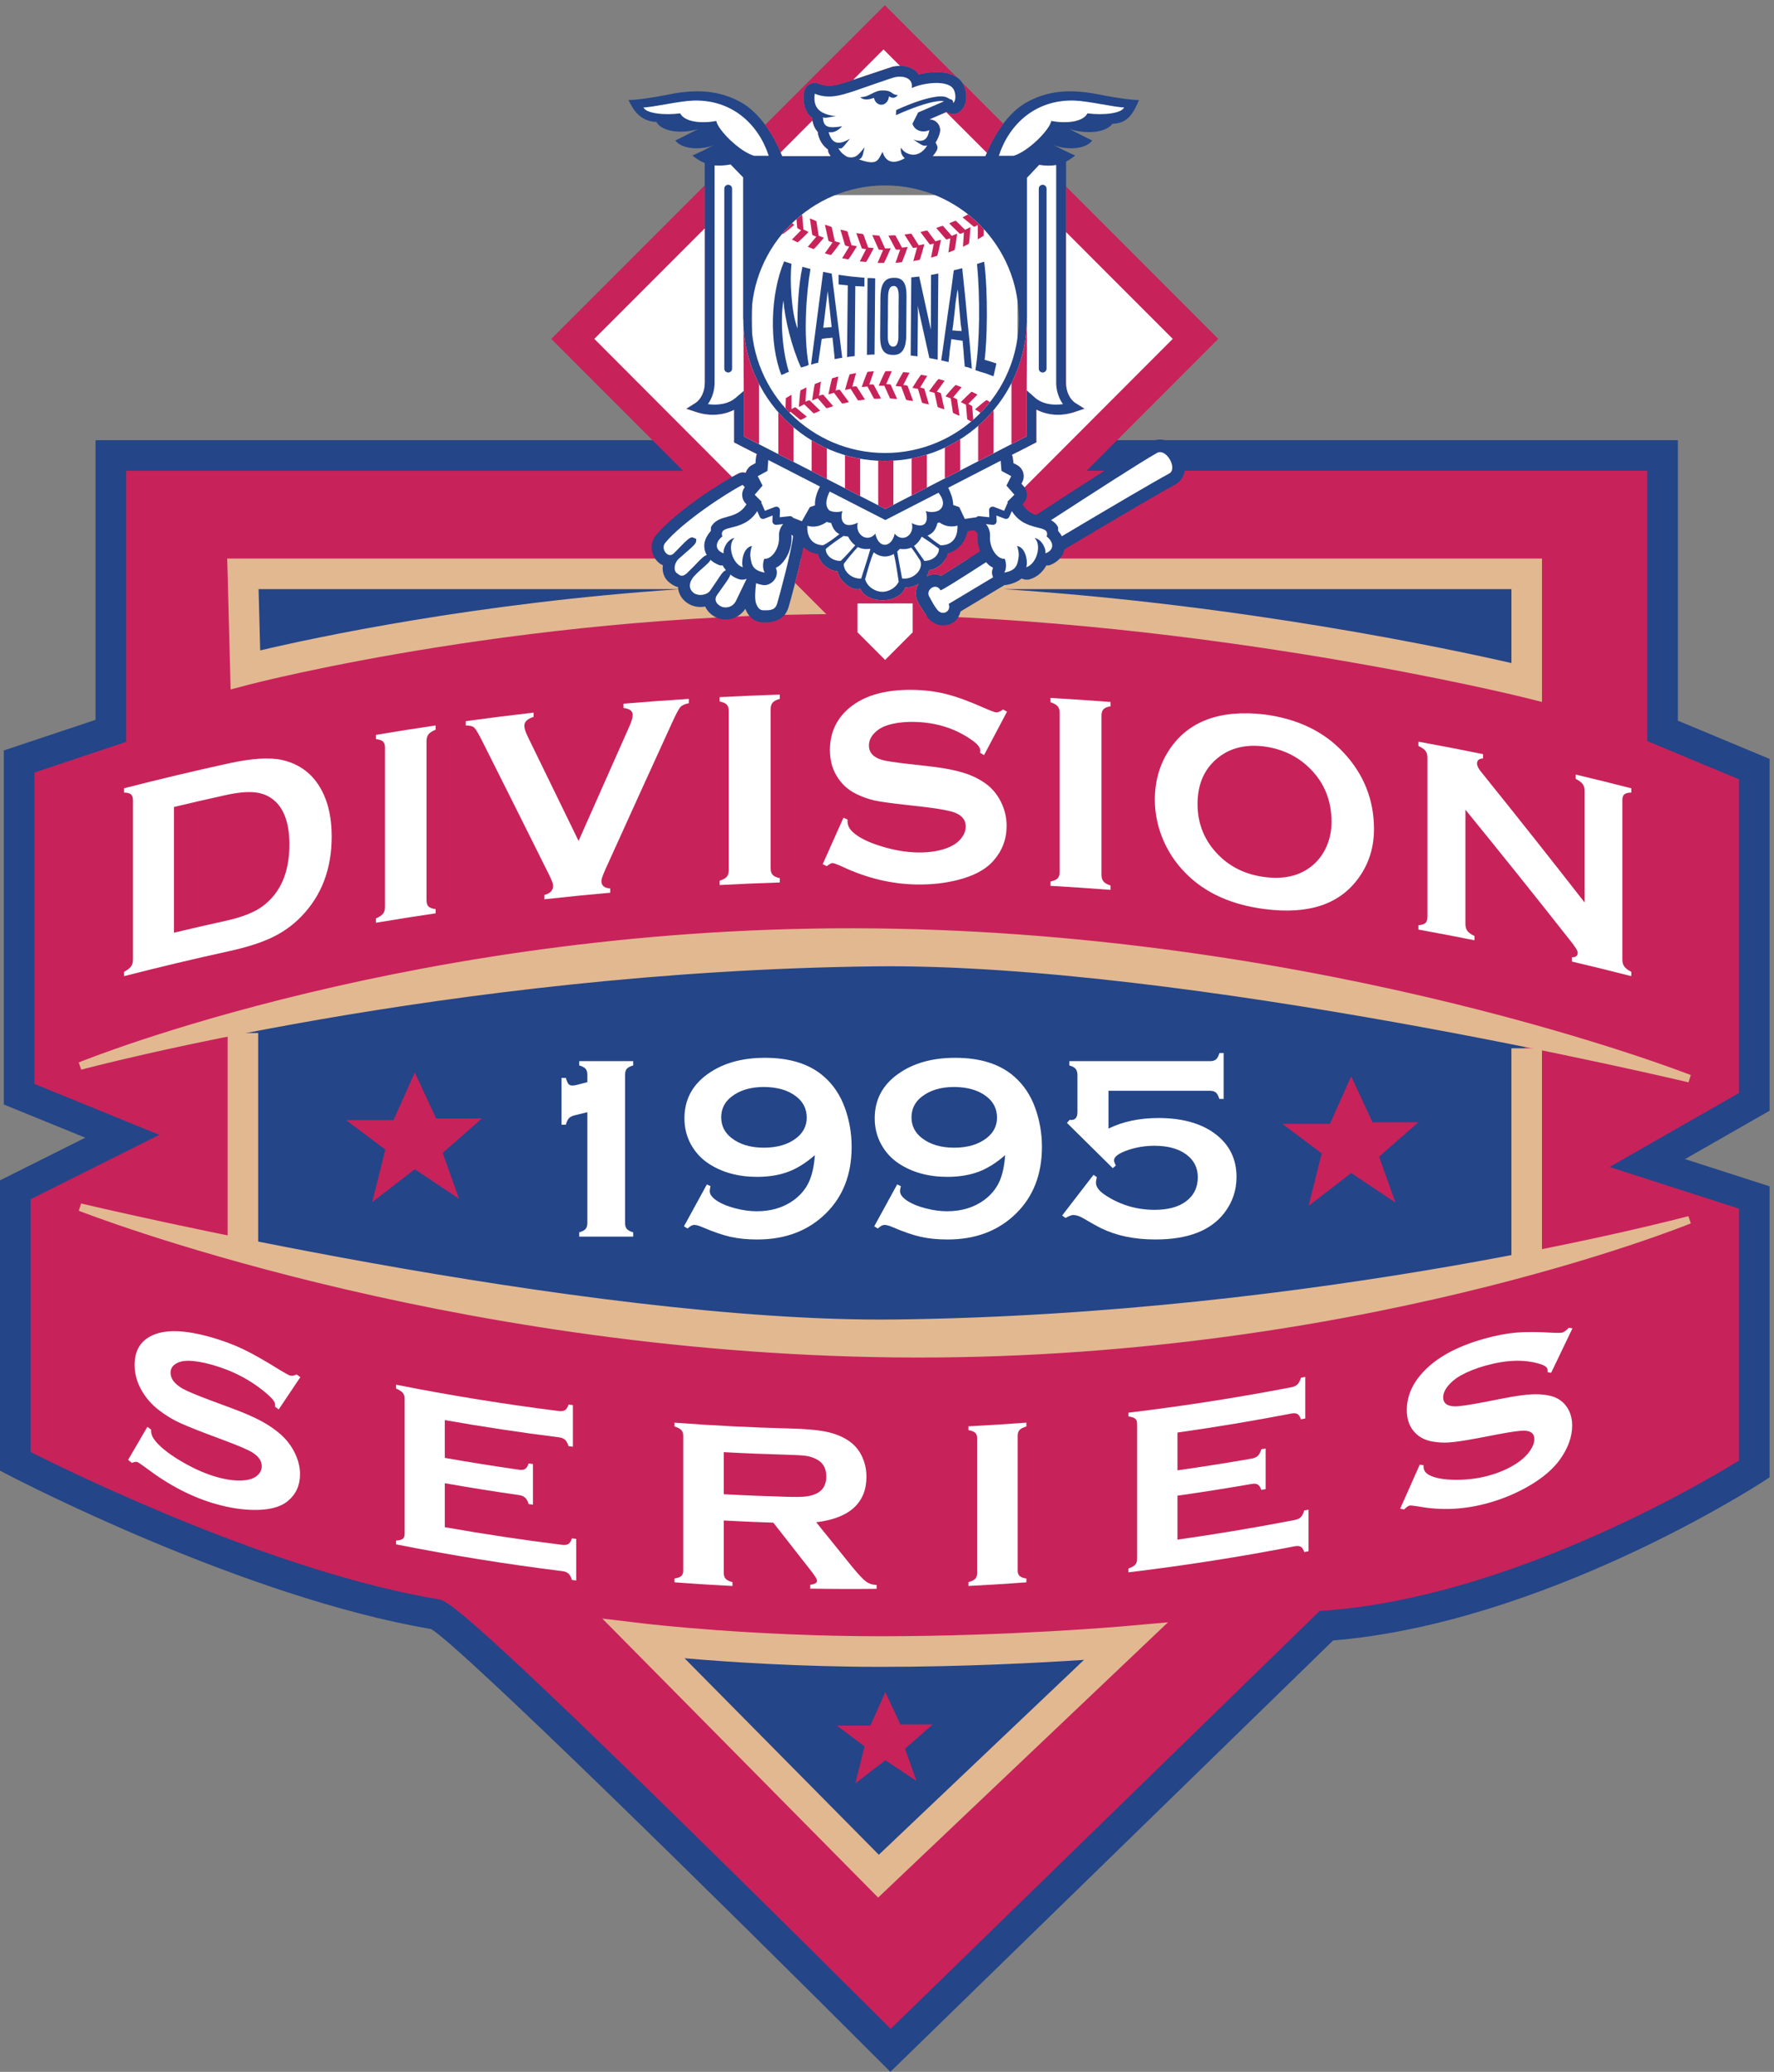 <svg height="341.608" viewBox="0 0 571.213 666.667" width="292.696" xmlns="http://www.w3.org/2000/svg"><rect x="0" y="0" width="571.213" height="666.667" fill="#808080" stroke="none"/><g transform="matrix(.133 0 0 -.133 0 666.667)"><path d="m3210.82 1069.83c508.9 37.01 1036.26 379.36 1036.26 379.36v656.96l-259.06 83.3 259.06 148.06v805.02l-222 92.49v666.22h-3756.787v-666.22l-222.051-73.99v-805.02l249.801-101.81-259.047-129.55v-656.96s564.695-294.59 1017.814-370.1c55.56-9.26 1101.13-1054.828 1101.13-1054.828z" fill="#c8225b"/><path d="m3988.02 3873.49v-653.89s185.35-77.25 222.06-92.49v-758.89c-32.11-18.32-313.32-179.06-313.32-179.06s271.67-87.32 313.32-100.76v-609.44c-90.23-55.6-556.5-330.6-1002-363l-13.43-.99s-988.68-962.611-1038.35-1011.009c-72.44 72.25-287.1 285.98-504.21 498.437-544.97 533.222-571.68 537.712-591.16 540.962-396.52 66.08-886.059 305.48-986.934 356.32v611.36c34.731 17.39 311.699 155.84 311.699 155.84s-264.461 107.8-302.445 123.28v753.41c39.73 13.27 222.109 74.06 222.109 74.06v655.86zm37.07 74.05h-3793.789v-676.57c-39.731-13.26-222.051-74.05-222.051-74.05v-856.56s123.617-50.38 197.152-80.34c-75.336-37.64-206.406-103.2-206.406-103.2v-702.35l19.898-10.35c23.156-12.04 570.985-295.99 1023.755-372.84 69.92-40.37 701.46-660.8 1086.11-1045.511l25.83-25.77s1053.95 1026.14 1071.87 1043.65c507.92 42.24 1018.16 369.7 1039.8 383.71l16.88 11v704.03s-128.39 41.24-204.78 65.85c75.28 42.99 204.78 116.99 204.78 116.99v851.21s-185.4 77.25-222.05 92.5v678.6z" fill="#244587"/><path d="m584.125 1995.13v524.32s758.765 160.39 1536.035 185.06c777.27 24.66 1517.47-185.06 1560.64-203.56 43.23-18.5 0-555.22 0-555.22s-1067.15-197.38-1622.36-172.65c-555.16 24.66-1474.315 222.05-1474.315 222.05" fill="#244587"/><path d="m1359.48 2291.39v113.32h10.42c2.27-7.74 4.48-12.75 6.57-15.01 2.09-2.33 5.35-3.49 9.71-3.49 2.1 0 5.07.4 8.79 1.22l26.99 6.87v18.26c0 6.17-1.45 10.88-4.3 14.2-2.91 3.26-8.03 5.99-15.36 8.03v10.41h130.66v-10.41c-7.33-2.04-12.51-4.72-15.36-7.92s-4.3-8.02-4.3-14.37v-358.7c0-6.46 1.45-11.28 4.3-14.6s8.03-6 15.36-8.09v-10.41h-130.66v10.41c7.33 2.09 12.45 4.77 15.36 8.09 2.85 3.32 4.3 8.14 4.3 14.54v267.96l-29.49-7.22c-6.93-1.63-11.87-4.01-14.89-7.16-3.03-3.14-5.59-8.49-7.68-15.93z" fill="#fff"/><path d="m1849.41 2382.74c-32.05 0-58.11-7.74-78.19-23.27-16.81-12.86-25.19-29.61-25.19-50.32 0-20.3 8.38-36.94 25.19-50.03 19.84-15.48 45.96-23.27 78.19-23.27 32.46 0 58.64 7.79 78.54 23.27 16.75 13.09 25.13 29.55 25.13 49.4 0 20.87-8.38 37.92-25.13 50.95-19.49 15.35-45.67 23.04-78.54 23.27m-193.55-337.12 55.5 101.4 8.84-4.25c-1.28-5.29-1.92-9.3-1.92-12.15 0-8.33 6.75-16.65 20.19-24.97 11.11-6.8 25.54-12.45 43.17-16.92 17.68-4.48 34.5-6.69 50.49-6.69 35.08 0 65.04 9.07 89.88 27.17 16.18 12.04 28.16 26.41 36.07 43.1 7.86 16.64 12.8 38.45 14.66 65.56-21.18-18.67-42.7-32.11-64.4-40.31-21.76-8.15-46.95-12.28-75.51-12.28-45.61 0-84.64 10.71-117.22 32.06-18.5 12.21-32.99 28.1-43.52 47.58-10.06 18.85-15.06 39.5-15.06 61.91 0 44.73 18.73 80.56 56.31 107.26 36.54 26.18 82.66 39.21 138.51 39.21 60.85 0 108.5-15.12 142.94-45.43 22.86-19.89 39.85-45.44 50.96-76.5 10.7-29.85 16.05-61.08 16.05-93.66 0-66.14-20.65-119.6-62.01-160.44-42.76-42.35-98.25-63.53-166.44-63.53-23.96 0-45.43 2.15-64.57 6.34-19.08 4.3-41.48 11.92-67.31 23.04-8.84 3.89-15.65 5.87-20.48 5.87-3.54 0-7.09-1.33-10.64-4.01-2.74-2.27-4.77-3.78-5.99-4.66z" fill="#fff"/><path d="m2310.1 2382.74c-32.06 0-58.12-7.74-78.19-23.27-16.81-12.86-25.18-29.61-25.18-50.32 0-20.3 8.37-36.94 25.18-50.03 19.89-15.48 45.96-23.27 78.19-23.27 32.46 0 58.64 7.79 78.53 23.27 16.76 13.09 25.14 29.55 25.14 49.4 0 20.87-8.38 37.92-25.14 50.95-19.48 15.35-45.66 23.04-78.53 23.27m-193.55-337.12 55.5 101.4 8.85-4.25c-1.28-5.29-1.93-9.3-1.93-12.15 0-8.33 6.75-16.65 20.19-24.97 11.11-6.8 25.53-12.45 43.16-16.92 17.69-4.48 34.5-6.69 50.5-6.69 35.08 0 65.04 9.07 89.82 27.17 16.18 12.04 28.22 26.41 36.13 43.1 7.91 16.64 12.8 38.45 14.66 65.56-21.18-18.67-42.7-32.11-64.46-40.31-21.7-8.15-46.89-12.28-75.45-12.28-45.61 0-84.65 10.71-117.22 32.06-18.5 12.21-32.99 28.1-43.46 47.58-10.12 18.85-15.18 39.5-15.18 61.91 0 44.73 18.79 80.56 56.37 107.26 36.53 26.18 82.73 39.21 138.52 39.21 60.85 0 108.48-15.12 142.93-45.43 22.8-19.89 39.85-45.44 50.95-76.5 10.72-29.85 16.07-61.08 16.07-93.66 0-66.14-20.66-119.6-62.02-160.44-42.76-42.35-98.26-63.53-166.44-63.53-23.91 0-45.49 2.15-64.51 6.34-19.14 4.3-41.54 11.92-67.32 23.04-8.89 3.89-15.7 5.87-20.47 5.87-3.6 0-7.15-1.33-10.76-4.01-2.74-2.27-4.71-3.78-5.93-4.66z" fill="#fff"/><path d="m2571.43 2071.72 75.92 98.43 8.2-5.65c-1.51-5.34-2.21-9.94-2.21-13.66 0-10.6 8.49-21.12 25.48-31.71 35.31-22.46 74.12-33.62 116.52-33.62 31.71 0 56.73 6.57 74.93 19.71 19.78 14.38 29.61 34.15 29.61 59.16 0 23.16-9.48 41.66-28.45 55.45-19.02 13.78-44.44 20.65-76.37 20.65-23.51 0-45.74-3.78-66.62-11.22-20.88-7.51-31.35-15.48-31.35-24.04 0-2.9 1.45-7.04 4.42-12.44l-7.51-6.51-110.88 109.54 6.46 7.44c1.69-.23 3.02-.35 4.01-.35 9.89 0 14.89 6.34 14.89 18.91v89.47c0 6.75-1.57 11.98-4.53 15.42-2.91 3.54-7.97 6.22-15.18 8.09v10.41h340.6c6.47 0 11.29 1.45 14.55 4.24 3.31 2.85 6.11 7.97 8.38 15.48h10.12v-111.05h-10.47c-2.27 7.5-5.12 12.61-8.32 15.41-3.26 2.79-8.09 4.25-14.66 4.25h-245.32v-91.45c34.73 16.98 74.98 25.54 120.89 25.54 59.97 0 107.1-13.85 141.41-41.43 31.77-25.54 47.65-59.22 47.65-101.16 0-31.93-9.54-60.62-28.68-85.86-32.75-43.57-88.48-65.39-167.31-65.39-50.84 0-94.59 9.01-131.35 26.99-9.03 4.37-23.74 12.51-44.05 24.44-8.83 5.17-16.86 7.79-24.02 7.79-3.95 0-10.13-2.38-18.55-7.16z" fill="#fff"/><path d="m932.859 2231.29-95.171 71.43h115.011l51.541 115.01 51.6-111.05h111.06l-95.24-83.31 39.68-111.06-107.1 71.38-103.084-79.34z" fill="#c8225b"/><path d="m3199.85 2222.05-95.17 71.44h115.01l51.54 115.01 51.6-111.06h111.05l-95.16-83.31 39.67-111.05-107.16 71.38-103.14-79.35z" fill="#c8225b"/><path d="m2463.2 3898.26h-642.31v642.36h642.31z" fill="#fff"/><path d="m421.121 2755.96c41.531 9.95 83.129 19.49 124.84 28.68 39.848 8.78 69.867 20.48 89.992 35.49 43.113 32.16 64.695 81.67 64.695 149.1 0 48.75-11.636 83.83-34.851 105.06-12.973 11.75-28.617 18.79-46.942 21.06-18.265 2.21-42.589.17-72.894-6.52-41.711-9.19-83.309-18.73-124.84-28.68zm-99.191-64.87v385.06c0 6.93-1.629 11.76-4.77 14.49-3.14 2.73-8.781 4.18-16.867 4.36v10.42c84.406 21.64 169.051 41.76 253.988 60.38 55.789 12.21 98.719 14.66 128.739 8.03 42.929-9.78 74.808-34.21 95.406-72.78 16.406-30.25 24.609-67.72 24.609-112.33 0-78.36-24.375-142.47-73.012-192.91-20.355-21.23-44.21-38.34-71.496-51.37-27.285-13.03-62.07-23.97-104.246-33.22-84.937-18.55-169.582-38.74-253.988-60.38v10.41c8.086 4.31 13.727 8.61 16.867 12.97 3.199 4.37 4.77 10.01 4.77 16.87" fill="#fff"/><path d="m932.098 2818.49v385.4c0 6.63-1.625 11.52-4.77 14.54-3.258 3.03-8.957 4.95-17.16 5.82v10.35c48.051 8.09 96.222 15.71 144.392 22.81v-10.41c-8.26-3.26-13.97-6.93-17.16-11.06-3.2-4.19-4.83-9.54-4.83-16.23v-385.4c0-6.86 1.69-11.87 5-15.07 3.32-3.2 8.96-5.18 16.99-5.99v-10.42c-48.17-7.09-96.341-14.66-144.392-22.74v10.41c8.203 3.61 13.902 7.39 17.16 11.52 3.203 4.07 4.77 9.54 4.77 16.47" fill="#fff"/><path d="m1400.73 2978.01c41.07 92.96 82.2 185.57 123.27 277.83 5.18 11.76 7.79 20.72 7.79 26.94 0 9.6-7.44 15.18-22.39 16.87v10.35c52.7 4.49 105.47 8.33 158.23 11.64v-10.41c-9.95-1.98-16.87-5.18-20.71-9.66-3.9-4.54-10.58-17.16-20.07-37.99-53.58-117.16-107.1-234.85-160.62-353.12-6.8-15.06-10.24-24.78-10.24-29.25 0-11.35 7.16-17.34 21.47-18.1v-10.41c-53.29-4.72-106.52-10.01-159.69-15.88v10.41c14.25 3.55 21.41 11.11 21.41 22.69 0 4.19-3.43 13.15-10.18 26.87-53.64 107.63-107.16 214.61-160.68 321.07-9.48 18.96-16.17 30.25-20.01 33.97-3.84 3.73-10.76 5.59-20.71 5.59v10.35c54.68 7.51 109.42 14.43 164.22 20.66v-10.36c-14.94-4.66-22.39-11.75-22.39-21.29 0-6.23 2.62-14.72 7.79-25.42 41.13-84.12 82.32-168.54 123.51-253.35" fill="#fff"/><path d="m1764.33 2907.23v385.4c0 6.63-1.63 11.69-4.83 15.07-3.26 3.43-9.01 5.99-17.28 7.79v10.41c48.52 2.51 97.04 4.6 145.61 6.17v-10.41c-8.32-2.27-14.07-5.3-17.28-9.08-3.25-3.84-4.82-9.02-4.82-15.65v-385.4c0-6.93 1.63-12.16 5-15.71 3.32-3.55 9.02-6.17 17.1-7.91v-10.41c-48.57-1.58-97.09-3.61-145.61-6.17v10.41c8.27 2.68 14.02 5.82 17.28 9.54 3.2 3.72 4.83 9.02 4.83 15.95" fill="#fff"/><path d="m2437.93 3290.67c-18.5-34.91-37.05-69.93-55.56-105.01-3.19 1.86-6.34 3.78-9.54 5.65.23 2.21.35 3.95.35 5.29 0 7.56-6.57 15.94-19.77 25.02-40.43 28.79-87.96 43.74-142.47 44.38-23.79.24-44.8-2.5-62.89-8.2-13.21-4.36-23.97-11.05-32.11-19.9-8.21-8.9-12.28-18.55-12.28-28.97 0-17.05 10.47-28.62 31.53-34.84 10.88-3.15 34.15-6.52 69.87-10.42 17.74-1.98 35.48-4.01 53.23-6.11 31.71-3.89 57.3-9.13 76.84-15.47 19.56-6.28 36.89-14.95 52.02-25.94 15.42-11.41 27.57-26.24 36.41-44.33 8.96-18.1 13.44-37.29 13.44-57.48 0-31.94-10.53-59.86-31.59-83.89-19.07-21.93-48.69-37.58-88.83-47.41-29.9-7.44-62.01-10.88-96.22-10.41-61.5.75-122.17 15.29-182.03 43.51-12.68 5.65-20.3 8.44-22.81 8.38-2.96-.06-7.55-2.56-13.9-7.56-3.31 1.62-6.57 3.25-9.88 4.83 16.75 37.52 33.5 74.98 50.25 112.44 3.27-1.51 6.52-3.08 9.84-4.59v-4.31c0-10 4.83-19.13 14.6-27.51 14.66-12.8 37.41-23.74 68.18-33.1 30.84-9.37 59.98-14.26 87.61-14.67 30.07-.4 55.79 4.08 77.08 13.45 11.69 5.23 21.12 12.33 28.1 21.29 7.1 8.96 10.59 18.38 10.59 28.33-.06 14.95-8.27 25.88-24.79 32.69-11.45 4.71-34.78 9.37-69.8 13.73-17.34 2.04-34.79 4.01-52.18 5.93-35.03 3.9-59.75 7.27-74.24 10.48-14.42 3.25-28.91 8.37-43.33 15.35-20.6 9.9-36.77 24.73-48.53 44.62-10.58 17.86-15.87 38.51-15.87 61.9 0 38.51 13.37 70.56 40.31 96.05 35.25 33.44 88.13 50.44 158.64 49.62 29.79-.35 57.48-3.78 83.14-10.3 25.71-6.52 57.7-18.26 96.16-35.54 13.14-5.58 21.23-8.49 24.2-8.61 4.76-.17 10.35 2.15 16.69 7.04 3.2-1.81 6.34-3.61 9.54-5.41" fill="#fff"/><path d="m2565.39 2902.83v385.41c0 6.63-1.62 11.86-4.83 15.58-3.2 3.79-9.01 6.99-17.27 9.72v10.42c48.51-2.8 96.97-6.05 145.43-9.78v-10.41c-8.26-1.4-14.02-3.78-17.22-7.22-3.26-3.43-4.82-8.43-4.82-15.12v-385.4c0-6.87 1.62-12.28 4.94-16.24 3.37-3.89 9.07-7.15 17.1-9.77v-10.42c-48.46 3.73-96.92 6.99-145.43 9.78v10.41c8.26 1.75 14.07 4.31 17.27 7.68 3.21 3.37 4.83 8.44 4.83 15.36" fill="#fff"/><path d="m3061.09 3206.51c-43.86 5.64-80.45-2.92-109.77-25.25-34.67-26.47-52.06-64.46-52.06-113.67 0-49.16 17.39-90.76 52.06-125.02 29.32-29.03 66.15-46.19 110.53-51.95 44.27-5.7 80.92 2.04 109.9 23.56 17.33 12.8 30.59 29.55 39.78 50.38 8.09 18.44 12.1 38.22 12.1 59.28 0 51.37-17.28 94.53-51.88 129.03-29.39 29.43-66.26 47.47-110.66 53.64m-.28 77.54c80.45-10.41 144.15-41.3 191.15-91.45 49.63-52.64 74.46-114.89 74.46-185.93 0-43.51-11.86-82.13-35.71-116.05-46.48-66.32-122.8-91.16-229.21-77.43-79.87 10.3-143.46 38.63-190.63 86.33-25.36 25.42-44.56 54.68-57.66 87.9-11.51 29.32-17.33 59.45-17.33 90.58 0 45.49 11.92 86.1 35.66 121.58 45.37 67.77 121.88 96.87 229.27 84.47" fill="#fff"/><path d="m3547.82 3053.47v-276.74c0-6.86 1.57-12.39 4.77-16.58 3.2-4.18 8.84-8.26 17.05-12.09v-10.42c-45.15 9.07-90.41 17.74-135.73 25.94v10.42c8.27.7 13.91 2.56 17.1 5.52 3.21 2.97 4.78 7.92 4.78 14.84v385.41c0 6.63-1.57 12.04-4.78 16.17-3.19 4.13-8.83 8.08-17.1 11.81v10.41c52.24-9.48 104.37-19.55 156.43-30.13v-10.42c-9.66-.46-14.48-4.59-14.48-12.39.06-5.35 3.14-11.87 9.42-19.55 83.95-104.13 167.72-209.66 251.14-316.7v270.05c0 6.63-1.57 12.16-4.71 16.46-3.15 4.31-8.78 8.55-16.93 12.68v10.41c44.91-10.64 89.76-21.69 134.55-33.21v-10.36c-8.14-.17-13.79-1.57-16.92-4.36-3.2-2.73-4.72-7.51-4.72-14.13v-385.41c0-6.87 1.52-12.51 4.72-16.87 3.13-4.37 8.78-8.67 16.92-12.97v-10.42c-47.87 12.28-95.81 24.09-143.81 35.37v10.42c9.38-.23 14.09 3.43 14.09 10.99 0 4.48-5.53 13.56-16.41 27.22-84.87 107.75-170.04 213.97-255.38 318.63" fill="#fff"/><path d="m727.125 1680.72c-17.449-26.18-34.902-52.18-52.355-78.12-2.965 2.2-5.934 4.53-8.957 6.8.23 1.8.347 3.26.347 4.42 0 6.39-6.226 14.83-18.613 25.43-37.988 33.15-82.547 56.72-133.57 71.2-22.457 6.4-42.176 9.72-59.282 9.89-12.445-.17-22.511-2.79-30.191-7.98-7.738-5.17-11.578-12.2-11.578-21.11.058-14.48 9.89-27.34 29.492-38.51 10.184-5.7 32-14.96 65.449-27.52 16.637-6.27 33.336-12.45 50.031-18.55 29.727-11 53.868-21.24 72.25-30.96 18.442-9.71 34.79-20.82 49.102-33.21 14.543-12.98 26-27.92 34.438-45.09 8.433-17.16 12.683-34.27 12.683-51.42 0-27.23-9.949-48.99-29.785-65.16-17.918-14.78-45.781-22.05-83.426-21.35-28.094.47-58.172 5.12-90.164 14.2-57.539 16.17-114.023 45.43-169.641 87.61-11.808 8.66-18.847 13.38-21.175 14.13-2.735.88-7.035.18-12.914-2.09-3.082 2.38-6.11 4.82-9.133 7.22 15.535 26.58 31.066 53.22 46.656 79.93 3.082-2.28 6.109-4.54 9.133-6.81v-3.73c0-8.48 4.539-17.67 13.613-27.68 13.672-15.19 34.848-31.19 63.582-47.65 28.742-16.52 56.028-28.33 81.91-35.61 28.161-7.96 52.301-10.23 72.254-7.14 11.11 1.68 19.895 5.63 26.473 11.68 6.629 6.11 9.945 13.38 9.945 21.82 0 12.79-7.793 23.91-23.324 33.45-10.82 6.63-32.695 15.89-65.625 28.21-16.289 6.06-32.633 12.16-48.922 18.39-32.812 12.44-55.969 22.22-69.465 29.02-13.496 6.87-26.992 15.36-40.484 25.6-19.203 14.43-34.211 31.94-45.145 52.42-9.89 18.44-14.832 37.64-14.832 57.53 0 32.7 12.504 55.67 37.52 69.11 32.754 17.92 82.023 16.82 147.996-1.97 27.863-7.91 53.809-17.57 77.895-29.09 24.082-11.57 54.16-28.74 90.285-51.31 12.39-7.5 20.015-11.52 22.808-12.28 4.477-1.1 9.711-.17 15.703 2.74 3.028-2.15 5.996-4.31 9.016-6.46" fill="#fff"/><path d="m1076.82 1424.07v-106.4c94.53-16.64 189.36-30.89 284.41-42.71 6.46-.75 11.46-.05 14.9 2.22 3.49 2.26 6.28 6.8 8.49 13.44 3.49-.41 6.98-.83 10.47-1.23v-100.64c-3.49.47-6.98.82-10.47 1.28-2.21 7.16-5 12.33-8.49 15.48-3.5 3.14-8.44 5.06-15.01 5.88-134.62 16.69-268.77 38.33-402.222 64.74v9.25c7.797.34 13.207 1.69 16.231 4.13 3.027 2.44 4.594 6.57 4.539 12.39v326.53c.055 5.82-1.512 10.59-4.539 14.2-3.024 3.6-8.434 7.16-16.231 10.52v9.26c130.782-25.89 262.252-47.13 394.132-63.71 6.52-.81 11.52-.05 14.95 2.28 3.49 2.32 6.29 6.74 8.5 13.38 3.49-.47 6.97-.87 10.47-1.28v-100.65c-3.5.41-6.98.82-10.47 1.22-2.21 7.16-5.01 12.28-8.5 15.48-3.43 3.15-8.43 5.18-14.89 6-92.33 11.57-184.47 25.48-276.27 41.65v-91.4c59.74-10.53 119.66-20.07 179.64-28.68 6.52-.93 11.52-.28 14.95 1.92 3.49 2.21 6.28 6.63 8.44 13.26 3.49-.46 6.98-.92 10.47-1.39v-98.31c-3.49.46-6.98.93-10.47 1.39-2.16 7.09-4.95 12.22-8.44 15.47-3.43 3.32-8.43 5.41-14.95 6.35-59.98 8.6-119.9 18.15-179.64 28.68" fill="#fff"/><path d="m1752.27 1397.44c50.26-2.73 100.53-4.77 150.79-6.16 22.28-.59 38.05-.41 47.24.63 9.13.93 17.56 3.21 25.24 6.63 16.58 7.57 24.9 21.53 24.9 41.77 0 20.31-8.32 34.39-24.9 42.41-7.91 3.9-16.23 6.46-25.07 7.68-8.9 1.22-24.73 2.1-47.41 2.68-50.26 1.39-100.53 3.43-150.79 6.17zm0-63.58v-127.76c0-5.64 1.57-10.11 4.77-13.43 3.2-3.27 8.61-5.93 16.29-7.97v-9.25c-46.77 2.32-93.6 5.29-140.31 8.84v9.25c7.91 1.27 13.37 3.26 16.4 6.11 3.08 2.79 4.6 6.98 4.65 12.68v326.76c0 5.88-1.57 10.42-4.65 13.62-3.03 3.26-8.49 6.17-16.4 8.61v9.25c93.25-7.04 186.67-11.75 280.1-14.13 34.15-.88 61.26-2.97 81.27-6.65 20.01-3.6 37.47-9.65 52.36-18.14 17.28-9.83 30.19-23.1 38.75-39.85 8.08-16.18 12.15-33.57 12.15-52.01 0-62.89-40.55-100.46-121.64-110.18 28.91-35.96 57.83-71.73 86.68-107.28 15.24-18.61 26.47-30.53 33.57-35.83 7.03-5.35 15.76-8.2 26-8.67v-9.25c-53.58-.58-107.16-.46-160.74.47v9.3c11.06 1.29 16.58 4.6 16.58 9.83 0 3.38-5.06 11.7-15.29 24.79-30.2 38.28-60.39 76.84-90.59 115.65-39.96 1.28-79.99 3.02-119.95 5.24" fill="#fff"/><path d="m2365.61 1206.46v326.83c0 5.65-1.51 9.89-4.59 12.75-3.08 2.85-8.55 5.05-16.46 6.51v9.25c46.82 2.38 93.6 5.29 140.31 8.83v-9.24c-7.85-2.27-13.32-5.12-16.46-8.43-3.02-3.32-4.54-7.86-4.59-13.5v-326.76c0-5.88 1.62-10.25 4.82-13.1 3.14-2.85 8.55-4.94 16.23-6.05v-9.25c-46.71-3.49-93.49-6.46-140.31-8.84v9.25c7.91 2.32 13.38 5.01 16.46 8.2 3.08 3.2 4.59 7.73 4.59 13.55" fill="#fff"/><path d="m2850.61 1393.99v-106.4c94.94 13.45 189.59 29.27 283.9 47.53 6.4 1.28 11.28 3.49 14.72 6.86 3.42 3.44 6.28 8.79 8.37 16.17 3.49.71 6.98 1.4 10.42 2.05v-100.59c-3.44-.69-6.93-1.4-10.42-2.09-2.09 6.51-4.95 10.82-8.37 12.79-3.44 2.04-8.38 2.44-14.84 1.16-133.57-25.83-267.78-46.82-402.45-62.99v9.24c7.91 2.8 13.32 5.88 16.35 9.31 3.13 3.38 4.65 8.03 4.65 13.85v326.53c0 5.82-1.52 10.12-4.65 12.74-3.03 2.62-8.44 4.42-16.35 5.41v9.2c131.93 15.82 263.53 36.29 394.37 61.48 6.45 1.22 11.39 3.55 14.89 6.98 3.37 3.43 6.16 8.79 8.38 16.06 3.48.64 6.91 1.39 10.41 2.04v-100.65c-3.5-.63-6.93-1.33-10.41-2.04-2.22 6.41-4.95 10.66-8.38 12.75-3.44 2.1-8.38 2.5-14.78 1.28-91.63-17.63-183.6-32.92-275.81-45.96v-91.4c59.98 8.44 119.91 17.93 179.71 28.34 6.45 1.16 11.4 3.37 14.89 6.69 3.43 3.25 6.22 8.61 8.43 15.94 3.44.64 6.92 1.22 10.42 1.86v-98.32c-3.5-.63-6.98-1.22-10.42-1.85-2.15 6.4-5 10.58-8.43 12.79-3.49 2.22-8.44 2.74-14.89 1.57-59.8-10.41-119.73-19.83-179.71-28.33" fill="#fff"/><path d="m3806.88 1798.75c-17.17-35.95-34.38-71.79-51.6-107.57-2.97.59-5.88 1.17-8.85 1.75.18 1.92.3 3.5.3 4.66 0 6.39-6.11 11.35-18.38 14.95-37.65 11.75-81.92 10.18-132.93-4.25-22.4-6.28-42.24-14.19-59.4-23.73-12.57-7.16-22.69-15.54-30.43-25.08-7.79-9.6-11.63-18.79-11.63-27.62 0-14.56 9.94-21.82 29.67-21.82 10.23.12 32.17 3.13 65.67 9.54 16.64 3.19 33.34 6.46 49.92 9.77 29.73 5.82 53.64 9.19 71.9 9.83 18.27.7 34.44-1.16 48.58-5.53 14.31-4.76 25.66-13.32 33.97-25.71 8.32-12.45 12.51-27.17 12.51-44.33 0-27.22-9.83-54.51-29.38-81.91-17.68-24.83-45.14-47.76-82.54-68.35-27.93-15.42-57.83-27.7-89.83-36.71-57.47-16.35-114.36-19.26-170.68-8.73-11.93 1.92-19.14 2.62-21.47 2.04-2.73-.64-7.16-3.78-13.14-9.42-3.09.63-6.23 1.34-9.31 1.97 15.82 35.43 31.58 70.98 47.41 106.57 3.08-.52 6.17-1.1 9.25-1.56v-3.78c0-8.44 4.59-15.13 13.73-19.96 13.84-7.38 35.26-11.28 64.16-11.46 28.86-.17 56.2 3.43 82.15 10.82 28.16 7.97 52.12 19.32 71.96 33.69 10.99 7.97 19.72 16.87 26.29 26.64 6.52 9.77 9.84 18.9 9.84 27.34 0 12.8-7.75 19.55-23.1 20.36-10.76.53-32.52-2.62-65.33-8.84-16.29-3.2-32.64-6.34-48.93-9.37-32.92-6.16-56.13-9.48-69.74-10.29-13.62-.87-27.23-.06-40.84 2.5-19.44 3.55-34.62 12.45-45.73 26.75-10.01 12.81-15.06 29.15-15.06 49.05 0 32.69 12.67 62.77 38.04 90.51 33.16 36.55 82.95 63.47 148.99 82.09 27.86 7.8 53.69 12.81 77.65 14.9 23.92 2.03 53.76 1.79 89.42-.41 12.33-.53 19.78-.3 22.58.58 4.35 1.4 9.54 5.24 15.41 11.52 2.96-.46 5.93-.93 8.9-1.4" fill="#fff"/><path d="m1558.91 1047.38s256.49-30.53 574.01-30.53 592.27 24.42 592.27 24.42l-598.38-567.891z" fill="#244587"/><path d="m1657.27 1000.6c104.71-9.022 279.24-20.78 475.63-20.78 198.79 0 382.16 9.66 491.52 16.879-109.25-103.73-455.1-431.89-496.81-471.5-40.31 40.781-366.15 370.039-470.34 475.401m-124.67 20.77 593.38-599.788 701.7 665.988-105.76-9.43c-2.73-.23-276.91-24.31-589.02-24.31-311.46 0-567.08 30.01-569.64 30.3l-105.12 12.51z" fill="#e2b891"/><path d="m194.156 2433.48s812.114 335.84 1923.474 323.62c1111.31-12.22 1972.35-354.11 1972.35-354.11s-1208.52 289.77-1972.35 280.87c-1044.17-12.21-1923.474-250.38-1923.474-250.38" fill="#e2b891" fill-rule="evenodd"/><path d="m2117.53 2747.87c828.22-9.08 1523.35-204.08 1817.77-300.48-352.71 77.15-1223.94 252.66-1817.77 245.73-766.8-9.01-1450.76-141.3-1756.35-210 291.394 95.41 946.96 273.65 1756.35 264.75m-1926.917-305.83 5.992-17.45c8.782 2.33 890.185 237.93 1921.095 249.98 754 8.84 1957.97-277.72 1970.13-280.63l5.53 17.62c-8.61 3.43-875.3 342.71-1975.66 354.81-1100.49 12.1-1918.942-320.95-1927.087-324.33" fill="#e2b891" fill-rule="evenodd"/><path d="m4089.96 2061.35s-812.18-335.84-1923.48-323.68c-1111.31 12.26-1972.289 354.16-1972.289 354.16s1208.459-289.77 1972.289-280.87c1044.17 12.21 1923.48 250.39 1923.48 250.39" fill="#e2b891" fill-rule="evenodd"/><path d="m2166.6 1746.97c-828.23 9.07-1523.303 204.02-1817.78 300.47 352.711-77.14 1223.93-252.65 1817.78-245.73 766.79 8.96 1450.69 141.31 1756.34 209.95-291.4-95.34-947.02-273.59-1756.34-264.69m-1975.842 336.3c8.609-3.43 875.292-342.7 1975.602-354.8 1100.48-12.1 1918.94 320.94 1927.08 324.32l-5.92 17.45c-8.79-2.32-890.19-237.98-1921.16-250.03-753.88-8.78-1957.915 277.79-1970.016 280.63l-5.586-17.57" fill="#e2b891" fill-rule="evenodd"/><path d="m2093.13 787.352-67.08 50.32h81.04l36.35 81.039 36.36-78.25h78.25l-67.08-58.691 27.98-78.25-75.51 50.32-72.65-55.91z" fill="#c8225b"/><path d="m551.004 1982.8h74v530.5h-74z" fill="#e2b891"/><path d="m594.105 3392.17s696.115 183.19 1520.445 170.97c824.39-12.21 1581.59-201.51 1581.59-201.51v262.54h-3108.144z" fill="#244587"/><path d="m3659.11 3587.18v-178.83c-148.81 34.09-649.17 140.9-1229.22 178.83zm-2011.5 0c-495.82-33.04-889.946-118.09-1017.696-148.22-1.226 47-2.851 107.61-3.902 148.22zm2048.5 74.06h-3146.067l8.312-316.76 45.149 11.87c6.918 1.86 701.176 181.79 1510.496 169.81 810.37-12.04 1565.59-198.55 1573.09-200.41l46.02-11.52v347.01z" fill="#e2b891"/><path d="m3659.09 1945.81h73.99v530.49h-73.99z" fill="#e2b891"/><g fill="#c8225b"><path d="m2145.54 4083.4 13.5 31.12h-15.06c-2.16-1.22-15.31-32.11-15.31-32.11l-1.33-3.2h13.61l13.84-30.54 13.67-1.28h3.44l-15.83 35.02z"/><path d="m2186.84 4081.21 15.12 29.61-14.89 1.46c-2.15-1.23-17.45-30.66-17.45-30.66l-1.46-2.91 13.67-1.45 11.76-31.77c1.8-1.45 13.44-2.67 13.44-2.67l3.6-.46-13.32 36.7c-1.34.99-6.86 1.69-10.47 2.15"/><path d="m2227.68 4075.1 17.04 28.04-14.6 2.62c-2.38-.99-19.48-28.74-19.48-28.74l-1.63-2.79 13.44-2.62 9.66-33.05c1.69-1.57 13.14-3.72 13.14-3.72l3.55-.64-10.88 37.64c-1.16 1.05-6.69 2.44-10.24 3.26"/><path d="m2272.33 4095.59c-2.44-1-21.35-27.18-21.35-27.18l-1.74-2.61 13.26-3.78 7.39-33.92c1.57-1.63 12.97-4.83 12.97-4.83l3.55-.98-8.38 38.56c-.98 1.22-6.63 3.03-10.12 4.07l18.9 26.41z"/><path d="m2290.97 4056.13-2.03-2.4 12.8-5.11 5.23-34.44c1.29-1.69 12.51-6.23 12.51-6.23l3.55-1.4-5.93 39.56c-.75 1.23-6.28 3.67-9.66 5.07l20.59 24.49-14.25 5.4c-2.44-.69-22.81-24.94-22.81-24.94"/><path d="m2104.57 4082.27 11.06 32.06-3.44-.35-11.69-.99c-1.92-1.51-13.14-33.56-13.14-33.56l-1.05-3.27 13.73 1.29 15.76-29.21c2.16-1.22 13.73-.06 13.73-.06l3.38.35-17.92 33.45c-1.34.76-6.75.52-10.42.29"/><path d="m2063.44 4077 9.01 32.93-3.55-.64-11.51-2.22c-1.75-1.51-10.71-34.55-10.71-34.55l-.87-3.38 13.55 2.68 17.51-27.69c2.33-.99 13.9 1.22 13.9 1.22l3.26.7-20.24 31.53c-1.45.64-6.81-.06-10.35-.58"/><path d="m2022.89 4067.77 6.69 33.79-3.49-.93-11.4-3.2c-1.58-1.74-8.38-35.6-8.38-35.6l-.64-3.49 13.43 3.89 19.26-25.71c2.44-.87 13.73 2.44 13.73 2.44l3.08.88-21.93 29.55c-1.63.59-6.81-.64-10.35-1.62"/><path d="m1982.91 4055.06 4.54 34.27-3.43-1.4-11.17-4.36c-1.46-1.75-6.11-36.07-6.11-36.07l-.46-3.73 13.43 5.25 20.66-23.8c2.5-.7 13.72 3.67 13.72 3.67l2.97 1.1-23.91 27.51c-1.51.36-6.63-1.21-10.24-2.44"/><path d="m1950.06 4040.61 2.21 34.73-3.38-1.75-10.82-5.46c-1.33-1.81-3.6-36.25-3.6-36.25l-.29-3.84 12.85 6.29 22.4-21.65c2.56-.46 13.44 5.01 13.44 5.01l2.73 1.39-25.65 24.96c-1.63.29-6.52-1.81-9.89-3.43"/><path d="m2353.67 4029.72c-.87 1.22-5.99 4.01-9.42 5.7l22.22 22.51-13.67 6.81c-2.56-.35-24.49-22.81-24.49-22.81l-2.21-2.15 12.44-6.46 2.97-34.67c.88-1.22 5.82-4.07 9.13-5.81.18-.06.41 0 .59-.06 1.57 1.39 3.14 2.73 4.71 4.13.11.35.23.7.35 1.1z"/><path d="m1937.52 3996.69c2.38-.35 13.03 6.1 13.03 6.1l2.62 1.64-27.23 22.74c-1.63.06-6.46-2.44-9.77-4.36v34.79l-3.37-2.16-10.41-6.28-.59-23.91c-.05-.35 0-.58 0-.93 3.03-3.37 6.11-6.63 9.25-9.83l2.68 1.74z"/><path d="m2362.77 4024.09-2.32-1.92 12.04-7.39.11-2.32c8.55 8.67 16.58 17.79 24.15 27.34l-7.97 4.83c-2.56-.18-26.01-20.54-26.01-20.54"/><path d="m2137.92 4407.61-13.26-31.13h15.06c2.1 1.34 15.25 32.11 15.25 32.11l1.39 3.09h-13.84l-13.73 30.71-13.62 1.29h-3.37l15.65-35.09z"/><path d="m2086.35 4411.77c1.27-.94 6.8-1.63 10.41-2.04l-15.13-29.67 14.89-1.28c2.21 1.22 17.34 30.66 17.34 30.66l1.45 2.96-13.43 1.23-11.7 31.99c-1.8 1.4-13.61 2.45-13.61 2.45l-3.49.34 1.16-3.31z"/><path d="m2045.79 4419.11c1.05-1.11 6.64-2.45 10.13-3.21l-17.1-28.15 14.83-2.73c2.27 1.04 19.31 29.14 19.31 29.14l1.75 2.68-13.44 2.44-9.6 33.04c-1.86 1.57-13.38 3.84-13.38 3.84l-3.66.76 1.04-3.54z"/><path d="m2011.25 4395.55c2.5.81 21.29 26.99 21.29 26.99l1.75 2.56-13.27 3.78-7.27 33.85c-1.51 1.7-12.91 5.01-12.91 5.01l-3.72 1.05.81-3.67 7.74-35.08c1.1-1.16 6.51-2.97 9.94-4.07l-18.79-26.47z"/><path d="m1992.69 4434.98 1.86 2.38-12.62 4.89-5.24 34.49c-1.39 1.81-12.57 5.99-12.57 5.99l-3.49 1.46.58-3.84 5.18-35.66c.99-1.17 6.46-3.6 9.83-4.94l-20.59-24.38 14.08-5.53c2.44.7 22.98 25.14 22.98 25.14"/><path d="m2179.25 4408.61-11.23-31.94 15.06 1.34c1.92 1.51 13.21 33.56 13.21 33.56l1.1 3.32-3.43-.35-10.3-1.04-15.7 29.2c-2.21 1.22-13.79 0-13.79 0l-3.38-.29 17.86-33.39c1.45-.76 6.92-.53 10.6-.41"/><path d="m2220.18 4413.89-9.01-32.99 15.18 2.91c1.68 1.63 10.59 34.49 10.59 34.49l.99 3.38-3.49-.58-10.24-2.04-17.4 27.75c-2.32.93-13.84-1.28-13.84-1.28l-3.2-.64 20.13-31.65c1.4-.58 6.69 0 10.29.65"/><path d="m2260.78 4423.04-6.81-33.86 14.95 4.48c1.58 1.63 8.32 35.19 8.32 35.19l.7 3.61-3.55-.99-9.83-2.79-19.26 25.83c-2.38.76-13.84-2.5-13.84-2.5l-3.14-.87 22.27-29.61c1.63-.53 6.64.69 10.19 1.51"/><path d="m2300.67 4435.91-4.53-34.27 14.66 5.82c1.45 1.81 5.98 36.01 5.98 36.01l.59 3.73-3.6-1.4-9.72-3.84-20.95 23.91c-2.5.59-13.55-3.84-13.55-3.84l-2.85-1.16 23.68-27.4c1.63-.47 6.81 1.28 10.29 2.44"/><path d="m2336.5 4456.55-22.17 21.7c-2.61.46-13.55-4.89-13.55-4.89l-2.79-1.4 25.71-25.13c1.57-.29 6.57 1.81 9.95 3.49l-2.28-34.85 14.26 7.34c1.22 1.86 3.49 36.41 3.49 36.41l.29 3.85-3.48-1.81z"/><path d="m1920.81 4466.77 2.27 1.98-5.52 3.66c-8.38-8.03-16.23-16.47-23.68-25.37l.99-.69c2.56.17 25.94 20.42 25.94 20.42"/><path d="m1939.37 4455.5-22.17-22.51 13.62-6.75c2.62.4 24.49 22.8 24.49 22.8l2.21 2.1-12.45 6.34-2.96 34.9c-.18.18-.53.53-.94.82-4.41-3.49-8.72-7.1-12.91-10.82l1.75-21.12c.81-1.22 5.93-4.13 9.36-5.76"/><path d="m2330.42 4486.48 27.34-22.52c1.69-.17 6.46 2.33 9.6 4.25v-34.67l13.79 8.43.75 16.29c-11.75 12.8-24.49 24.61-38.1 35.43-3.96-1.52-10.71-5.59-10.71-5.59z"/></g><path d="m2833.75 3941.94c-15.72 9.25-33.4 9.6-48.53.81-43.91-25.13-161.02-100.87-277.31-176.15-11.98 4.43-23.39 11.35-32.23 25.84.35.28 1.75 1.8 1.75 1.8 5.87 5.87 8.84 13.61 8.84 21.4 0 7.1-2.5 14.26-7.44 20.01 0 0-3.38 3.91-5.82 6.58.69 1.51 2.26 4.6 2.26 4.6 2.22 4.36 3.26 9.07 3.26 13.72 0 10.83-5.82 21.3-15.99 26.76 0 0-4.78 2.5-8.97 4.83-.46 5.13-.93 10.71-.93 10.71-.23 3.25-1.16 6.28-2.44 9.25l59.05 30.31v79c26.47-13.67 59.11-16.82 92.5-5.76l24.08 8.08-21.41 13.38c-14.26 8.91-23.45 28.16-23.45 48.99v535.44c7.8 4.07 15.13 9.13 22.35 15.06-3.62 0-42.77 19.78-54.46 26 24.44-11.98 76.62-14.71 95.58 10.07-.93-.17-42.06 20.83-55.96 27.87 43.29-13.56 88.71-8.9 104.77 12.56 39.91.29 52.7 31.12 64.29 57.42-20.83 0-62.37 6.52-87.96 11.69-61.96 12.86-120.36 16.29-179.48-14.66-53.51-27.75-86.91-89.17-104.58-132.75h-127.18c3.43 4.13 6.8 8.49 9.54 13.5 1.28 2.44 1.86 4.88 1.86 7.33 0 4.01-2.67 7.85-4.6 11.87 5.77 9.13 9.2 18.61 10.48 24.66.4 1.74.64 3.6.64 5.47 0 7.85-3.61 15.59-10.06 20.59-4.54 3.67-10.13 5.41-15.83 5.47 15.07 6.52 29.03 12.56 42.35 18.26.59-.4.81-1.16 1.46-1.56 9.6-5.65 21.7-4.6 30.13 2.5 18.21 15.18 17.75 42.58 9.6 61.54-3.67 8.91-12.1 21.06-31 27.99-23.05 8.55-53.88 6.17-78.89 0-1.63 2.03-2.5 4.42-4.42 6.22-13.62 12.8-35.37 17.51-58.41 12.8l-63.93-21.3-49.39-16.69c-.12-.06-5.88-1.74-5.88-1.74-14.72-4.42-37.06-11-59.34-1.75-7.5 3.2-16.06 2.74-23.09-1.4-7.1-4.01-11.87-11.1-12.98-19.13-.75-5-1.22-9.72-1.22-14.32 0-16.11 4.42-29.9 13.09-41.01 1.92-2.38 5.18-3.72 7.45-5.81v-.41c.29-5.88 2.27-22.34 14.08-34.91 0 0-.12-.11-.12-.17 0-2.39.29-4.71.99-6.98 4.54-16.76 12.97-27.4 23.44-34.91.29-3.02.76-6.11 2.1-8.96 1.51-2.61 2.9-4.94 4.42-7.15h-117.05c-17.68 43.58-50.9 105-104.6 132.75-59.22 30.95-117.39 27.52-179.41 14.66-25.65-5.17-66.95-11.69-88.07-11.69 11.69-25.37 29.2-51.54 67.54-53.12 11.69-22.21 58.46-30.42 101.4-16.86-13.73-7.04-54.8-28.04-55.85-27.87 19.02-24.78 71.44-22.05 95.81-10.07-11.81-6.22-51.08-26-54.62-26 9.59-7.91 19.25-14.31 30.25-18.56v-531.94c0-20.83-9.19-40.08-23.5-48.99l-21.41-13.55 24.02-7.91c33.11-11 65.27-7.91 91.68 5.12v-78.6l55.04-28.27c-1.05-2.79-1.86-5.76-2.1-8.78 0 0-.46-6.63-.87-13.09-4.18-2.22-8.9-4.72-8.9-4.72-2.27-1.22-4.3-2.79-6.11-4.41-.58-.59-1.1-1.17-1.57-1.69-1.22-1.34-2.27-2.62-3.2-4.08-.46-.63-.93-1.22-1.33-2.03-1.05-1.92-1.98-4.07-2.62-6.23v-.05c-5.24 1.57-11 1.39-16.18-1.05-39.21-18.67-155.96-94.88-201.22-150.21-17.74-21.75-10.82-50.44 5.99-65.62 3.44-3.14 6.98-5.35 10.94-7.1-.47-2.55-.64-5.17-.64-7.79.23-13.27 5.64-24.96 14.89-32.58 3.9-3.37 11.69-9.77 22.34-12.45.06-2.09.29-4.07.64-6.11 2.62-13.2 10.41-24.89 22.22-32.52 12.45-8.6 28.22-10.99 42.87-8.38 5.07-11.05 14.67-20.64 26.65-26.29 22.28-10.24 53.7-5 70.51 20.89 14.08-35.89 42.64-33.63 56.66-32.47l3.03.24c.98 0 2.15.23 3.14.46 16.64 3.56 33.62 9.31 42 35.95 3.2 10.3 26.53 95.18 35.95 145.38 8.14-8.78 19.6-15.35 35.55-17.33 2.14-17.75 19.83-38.74 47.35-42.06 2.32-20.83 33.22-48.52 55.15-41.95 9.95-23.15 38.74-27.51 55.32-27.51 21.94 0 47.47 12.1 52.94 30.94 11.17-.52 22.57 2.97 32.41 8.79-8.44-13.9-8.91-30.66-1.11-44.97.28-.52 4.42-8.02 4.42-8.02l20.07-30.78c14.6-17.39 39.5-21.88 58.99-10.65 10.53 6.23 16.29 16.46 19.26 27.52 18.67 11.29 57.82 34.73 106.69 63.99 1.57 0 3.14-.17 4.71.18 16.52 3.08 27.98 8.72 36.48 15.64 6.04-2.96 12.79-3.95 19.48-2.03 18.68 5.53 31.94 18.38 40.49 33.74 2.73-.29 5.41-.47 7.98.46 19.42 7.1 32.22 21.06 35.53 38.28 113.73 67.66 229.62 136.02 268.42 156.9 14.43 7.8 22.86 22.22 23.27 39.73v1.05c0 23.04-14.83 49.04-34.78 60.85m-555.51-322.52c-4.01 1.45-7.74 3.78-12.22 3.9-7.91.35-15.77-1.69-22.86-5.3 3.14 4.83 5.24 9.9 5.75 15.08 16.47 0 42.94 19.89 45.09 40.83 15.66 1.8 42.81 19.96 48.34 53.35 3.32.46 9.54 1.4 15.77 2.27 2.85-2.45 6.4-5.53 6.81-5.7.63-.88 1.57-3.44 1.57-6.4 0-.24-.06-.53-.06-.82-.06-1.86-.11-3.78-.11-5.64 0-11 2.14-21.93 5.87-32.17-41.25-26.53-75.92-48.63-93.95-59.4m-135.49 297.1c-178.48 0-323.8 145.26-323.8 323.74s145.32 323.62 323.8 323.62c178.6 0 323.8-145.14 323.8-323.62s-145.2-323.74-323.8-323.74" fill="#244587"/><path d="m2366.44 3716.62c0 .28.06.58.06.81 0 2.97-.93 5.52-1.56 6.4-.41.17-3.97 3.26-6.81 5.7-6.29-.81-12.51-1.81-15.77-2.27-5.59-33.39-32.69-51.54-48.34-53.34-2.16-20.95-28.62-40.84-45.09-40.84-.52-5.13-2.61-10.24-5.76-15.07 7.1 3.61 14.89 5.64 22.81 5.3 4.48-.12 8.26-2.45 12.27-3.85 17.98 10.71 52.71 32.82 93.95 59.4-3.77 10.18-5.87 21.12-5.87 32.11 0 1.92.05 3.78.11 5.65m214.55 844.57v-475.11c0-20.83 9.19-40.03 23.39-48.98l21.47-13.38-24.08-8.03c-33.46-11.12-66.1-7.97-92.5 5.7v-79l-59.05-30.31c1.28-2.91 2.21-5.99 2.44-9.25 0 0 .46-5.58.93-10.7 4.19-2.27 8.96-4.83 8.96-4.83 10.18-5.47 16-15.94 16-26.76 0-4.66-1.05-9.31-3.26-13.73 0 0-1.57-3.08-2.27-4.54 2.39-2.73 5.82-6.63 5.82-6.63 4.95-5.76 7.45-12.92 7.45-20.02 0-7.79-2.97-15.52-8.91-21.4 0 0-1.39-1.46-1.68-1.8 8.84-14.49 20.19-21.41 32.23-25.83 14.89 9.6 29.78 19.25 44.56 28.85l396.92 397.22zm-247.07 243.23c8.15-18.91 8.56-46.31-9.6-61.55-8.48-7.1-20.52-8.09-30.12-2.5-.65.41-.88 1.17-1.52 1.57-13.26-5.71-27.22-11.75-42.29-18.27 5.64-.06 11.23-1.74 15.82-5.47 6.46-5 10.07-12.74 10.07-20.59 0-1.86-.24-3.72-.65-5.41-1.28-6.11-4.76-15.59-10.53-24.72 1.99-4.02 4.6-7.86 4.6-11.82 0-2.5-.52-4.94-1.86-7.38-2.74-5.01-6.05-9.37-9.48-13.44h127.16c9.6 23.62 23.98 52.36 43.52 78.25l-99.77 99.77c2.04-2.97 3.61-5.82 4.65-8.44m-327.52-162.42c-1.33 2.85-1.8 5.87-2.09 8.9-10.53 7.56-18.91 18.21-23.5 34.96-.64 2.21-.99 4.53-.99 6.92 0 .06.11.17.11.17-11.74 12.57-13.72 29.04-14.01 34.91v.41c-2.27 2.09-5.53 3.43-7.45 5.82-8.67 11.11-13.09 24.89-13.09 41.01 0 4.65.41 9.3 1.22 14.31 1.05 8.03 5.88 15.13 12.97 19.14 7.04 4.13 15.59 4.59 23.1 1.39 22.28-9.25 44.62-2.67 59.34 1.75 0 0 5.76 1.69 5.81 1.74l49.45 16.76 63.94 21.23c23.04 4.71 44.79 0 58.41-12.74 1.91-1.86 2.79-4.25 4.41-6.28 25.02 6.16 55.85 8.61 78.89.06 5.76-2.1 10.36-4.71 14.26-7.51l-174.99 175.05-289.77-289.65c18.44-25.19 32.11-52.76 41.3-75.51h117.11c-1.52 2.15-2.91 4.54-4.43 7.16m220.72-1094.91s-4.13 7.51-4.37 7.97c-7.79 14.31-7.32 31.07 1.11 45.03-9.83-5.82-21.24-9.36-32.4-8.84-5.47-18.85-31.01-30.95-52.94-30.95-16.58 0-45.38 4.42-55.32 27.52-21.94-6.57-52.83 21.12-55.21 41.94-27.46 3.32-45.15 24.32-47.3 42.06-16 2.04-27.4 8.55-35.54 17.39-4.65-24.95-12.8-58.52-20.19-87.08l217.23-217.34 119.83 119.96c-5.52 2.84-10.59 6.57-14.83 11.57zm-450.1 473.66c-26.41-13.03-58.58-16.11-91.74-5.06l-23.96 7.85 21.4 13.56c14.31 8.95 23.45 28.15 23.45 48.98v478.02l-371.5-371.44 373.82-373.89c33.28 22.69 64 41.02 80.69 48.98 5.18 2.5 10.94 2.62 16.17 1.05v.06c.64 2.15 1.58 4.3 2.62 6.22.35.82.88 1.4 1.34 2.04.93 1.45 1.98 2.79 3.2 4.07.47.52.99 1.1 1.57 1.69 1.81 1.69 3.84 3.19 6.11 4.42 0 0 4.71 2.56 8.84 4.77.41 6.4.93 13.03.93 13.03.23 3.02 1.05 5.99 2.1 8.79l-55.04 28.27z" fill="#c8225b"/><path d="m2004.3 4650.91c-10.47 7.51-18.91 18.15-23.44 34.91-.7 2.27-.99 4.59-.99 6.98 0 .06.05.17.05.17-8.43 9.08-11.81 20.01-13.15 27.75l-76.84-76.97c1.22-3.02 2.62-6.1 3.84-8.95h117.04c-1.51 2.21-2.9 4.54-4.42 7.15-1.33 2.85-1.8 5.94-2.09 8.96m246.08 72.78c5.7-.06 11.23-1.8 15.82-5.53 6.45-4.94 10.07-12.68 10.07-20.53 0-1.86-.24-3.73-.65-5.47-1.28-6.05-4.76-15.53-10.47-24.66 1.93-4.02 4.6-7.86 4.6-11.87 0-2.45-.58-4.89-1.92-7.33-2.68-5.01-6.06-9.37-9.48-13.5h127.17c.98 2.62 2.32 5.41 3.54 8.15l-98.31 98.19c-12.69-5.46-26.01-11.28-40.37-17.45m330.6-272.72v-364.87c0-20.83 9.19-40.08 23.39-48.99l21.47-13.38-24.09-8.08c-33.39-11.06-66.03-7.91-92.49 5.76v-79l-59.06-30.37c1.28-2.91 2.22-5.94 2.45-9.19 0 0 .46-5.58.93-10.71 4.19-2.32 8.96-4.83 8.96-4.83 10.18-5.46 15.99-15.93 15.99-26.76 0-4.65-1.04-9.36-3.25-13.72 0 0-1.57-3.08-2.26-4.6 2.44-2.67 5.81-6.58 5.81-6.58.58-.69 1.04-1.5 1.57-2.2l358.82 359.23zm-803.97-430.2c-26.41-13.03-58.58-16.12-91.68-5.12l-24.03 7.91 21.41 13.55c14.31 8.91 23.5 28.16 23.5 48.99v373.94l-267.36-267.36 333.34-333.93c6.57 3.67 12.32 6.81 16.98 9.02 5.18 2.44 10.93 2.62 16.17 1.05v.05c.64 2.16 1.57 4.25 2.62 6.23.35.81.88 1.4 1.34 2.03.93 1.46 1.98 2.74 3.2 4.08.46.52.99 1.1 1.57 1.69 1.8 1.63 3.84 3.19 6.11 4.41 0 0 4.71 2.51 8.84 4.72.46 6.46.93 13.09.93 13.09.23 3.02 1.05 5.99 2.09 8.78l-55.03 28.27zm353.99 864.18-65.44-65.51 31.7 10.71 63.94 21.29c5.99 1.22 11.86 1.75 17.57 1.75l-39.74 39.73z" fill="#fff"/><path d="m2393.02 3646.42c-1.99 1.8-3.9 3.89-5.71 5.99-63.99-41.19-109.42-69.75-110.41-67.95-10.07 19.43-36.59 1.86-27.46-14.89 6.75-11.87 12.1-23.33 20.77-33.45 11.63-13.79 33.39-3.2 26.53 15.3 0 0 44.2 26.47 107.45 64.4-1.58 3.72-2.62 7.73-2.62 11.81 0 3.89 1.28 7.62 2.62 11.28-3.73 2.27-7.69 4.2-11.17 7.51m407.45 269.99c-40.61-23.1-148.52-92.73-255.97-162.31 6.92-3.72 13.09-9.02 17.16-17.28 0 0 .11-5.41.11-8.78 3.56-4.13 6.47-8.38 9.03-12.86 110.88 65.97 221.87 131.3 260.04 151.84 20.76 11.22-7.16 62.88-30.37 49.39" fill="#fff"/><path d="m2209.62 3552.62v-69.87c-2.34-2.38-61.26-61.31-66.79-66.85-5.53 5.54-64.52 64.47-66.84 66.85v69.75c7.85 0 125.66.12 133.63.12" fill="#fff"/><path d="m2025.48 3724.69c-6.75 5.7-10.65 13.72-13.21 22.57-3.66.58-7.33 1.39-10.76 2.55-13.68-9.71-30.02-14.3-46.89-9.36-1.69-23.97 9.02-46.25 38.04-47.06 11.46 5.41 26.88 16.75 39.51 26.87-2.62 1.4-5.01 2.97-6.69 4.43m292.38 16.29s-2.97-1.17-6.46-1.52c-13.55-2.09-26.18 1.46-37.12 9.13-1.51-.4-3.02-.87-4.64-1.28-2.28-9.42-6.06-17.91-13.04-24.02-2.97-2.5-6.75-4.83-11.17-6.58 9.2-7.61 20.77-16.46 31.41-23.32 27.82-.58 39.97 17.91 40.96 39.5.7 2.67.06 8.09.06 8.09m-264.58-26.53c-4.01.23-7.5.87-10.76 1.74-16.12-10.7-34.38-23.85-43.4-31.76-.17-13.85 13.5-28.91 36.19-28.97 8.66 7.67 23.44 24.49 35.19 37.64-7.5 5.58-13.32 12.97-17.22 21.35m177.78-.88c-4.13-8.72-10.23-16.28-18.32-21.81 7.15-10.18 16.81-24.67 25.19-36.3 22.45.46 35.94 16 35.19 29.67-11.69 8.96-27.86 20.24-40.9 28.5-.4 0-.75-.06-1.16-.06m-3.03-57.59c-7.03 11.29-15.06 23.16-21.87 31.88-8.96-4.07-18.44-4.54-27.74-3.26-1.87-2.27-3.96-4.3-6.23-6.22 2.74-17.98 8.26-46.66 11.75-65.33 27.63-3.9 52.59 21.99 43.92 43.17 0-.24 0-.24.17-.24m-121.64 28.8c-9.77-1.34-19.72-.76-29.08 4.07-.18.06-.35.23-.53.29-11.98-12.86-25.83-29.84-33.91-40.72-1.1-18.26 19.2-36.88 41.94-35.66 6.11 19.19 17.39 53.4 22.22 71.32-.17.23-.46.41-.64.7m36.13-18.56c-8.96 0-18.62 3.2-27.34 10.01-7.51-16.23-15.24-45.61-20.77-65.1 5.88-20.07 26.53-30.43 41.65-30.43 13.62 0 31.77 8.09 39.68 24.44-3.03 18.56-6.75 48.45-11.98 67.13-6.46-3.73-13.56-5.99-21.24-6.05" fill="#fff"/><path d="m1711.11 3669.62c-2.73 4.72-4.65 9.89-5.58 15.42-.29 2.44-.53 4.89-.53 7.27 0 12.74 6.52 24.84 15.94 35.72.12 3.37.18 8.78.18 8.78 8.37 16.99 25.65 21.58 39.5 25.36 17.04 4.54 34.27 10.13 46.59 30.37-.28.35-1.74 1.75-1.74 1.75-5.81 5.88-8.67 13.61-8.67 21.35 0 6.51 2.16 12.97 6.34 18.38-2.73 2.74-4.77 4.77-5.35 5.47-39.79-20.3-146.95-90.93-187.38-140.43-2.67-3.26-3.84-6.98-3.84-10.65 0-5.7 2.68-11.29 6.87-14.95 3.43-3.2 10.41-7.21 18.32.7l14.14 14.43c16.52 16.92 23.38 23.96 30.48 23.96l6.81-2.67 2.5-1.57-.23-4.6c-.24-6.34-7.45-12.86-25.31-28.21 0 0-16.58-14.61-16.7-14.61-6.28-5.64-10.29-14.71-10.18-23.03.12-4.89 1.63-8.85 4.37-11.12 9.89-8.2 14.6-10.35 25.42-1.04l17.28 17.28c16.69 17.68 24.49 25.31 30.77 26.64m46.43-36.7c-2.97 3.66-5.71 7.55-8.03 11.68-2.68-.29-5.41-.4-7.97.59-8.55 3.14-15.65 7.56-21.35 12.97-2.04-4.77-7.8-10.06-18.5-19.49-9.37-8.32-19.95-17.57-25.31-25.36-5.12-7.45-7.1-15.01-5.82-21.87 1.11-5.65 4.49-10.53 9.78-14.09 11.52-7.61 31.12-4.64 38.86 6.05l16.11 23.63c10.88 16.7 16.06 24.25 22.23 25.89m158.99 86.15c-.12-.64-.3-1.11-.3-1.69v-.7c.12-1.97.24-3.9.24-5.93 0-24.32-9.89-48.46-26.47-64.22-3.55-3.44-7.74-5.53-11.64-7.86 1.17-3.49 2.45-6.92 2.45-10.58 0-6.52-1.92-13.04-5.82-18.15-6.92-9.2-17.92-14.78-29.32-12.63-5.7 1.1-10.65 2.56-15.24 4.19-2.21-19.32-3.78-40.2.58-50.32 6.52-15.76 12.63-15.54 24.78-15.07 0 0 5.36.17 5.64.17 10.71 1.69 16.41 4.49 20.08 16.12 4.65 15.13 35.36 128.85 38.39 163.18-.35.35-1.68 1.74-3.37 3.49m-126.53-108.15c-8.44 2.51-15.59 6.63-21.94 11.64-1.04-5.88-6.57-13.73-17.51-28.91l-15.06-21.36c-2.97-4.65-3.9-9.19-2.62-13.43 1.92-6.57 8.03-11.4 13.15-13.79 9.3-4.3 27.05-3.14 35.48 13.21l26.07 53.92c-5.53-2.26-11.58-2.96-17.57-1.28" fill="#fff"/><path d="m2394.56 3778.1c0 2.79 1.34 5.47 3.61 7.1 2.44 1.68 5.47 2.03 8.15 1.04 0 0 15.7-6.05 24.66-9.54 3.37 7.74 8.26 18.73 8.26 18.73.17.35.46.53.64.88-.29.81-.64 1.45-.93 2.38l16.93 16.99-19.26 22.04 11.52 22.81-23.5 12.68-2.04 24.67-126.53-65.16-.06-.93c4.49-9.36 11.59-25.18 11.59-40.25 0-.24-.12-.47-.12-.64l14.83-5.24 13.44-28.56 27.92 3.95c1.92 1.87 4.36 3.03 7.1 2.68 0 0 14.31-1.51 24.32-2.62-.3 7.85-.53 16.87-.53 16.99m139.39-63.41c10.18 31.94-51.02 7.74-84.29 61.32l-6.23-13.85c-1.86-4.25-6.75-6.23-11-4.54 0 0-10.7 4.13-20.13 7.74.24-6.87.47-13.85.47-13.9 0-2.51-1.04-4.72-2.79-6.41-1.93-1.68-4.37-2.55-6.87-2.27l-16.34 1.75c6.8-7.04 10.76-18.67 10.06-29.84-1.92-29.14 18.5-56.14 35.6-53.99 4.36-10.7 4.36-24.84-1.1-33.51 28.68 5.3 32.11 17.39 34.96 39.74.58 4.71-.81 18.21-4.24 24.72 23.2-3.55 26.7-42.87 22.27-51.54 25.89 7.68 38.34 54.74 20.37 70.8 15.71-2.21 28.27-24.26 26.18-37.17 23.67 8.66 19.31 28.15 3.08 40.95" fill="#fff"/><path d="m1985.02 3835.47-124.96 64.11-2.04-26.36-23.5-12.68 11.63-22.81-19.02-22.1 16.75-16.99c-.23-.87-.64-1.51-.93-2.38.18-.29.47-.53.64-.87 0 0 4.89-11 8.2-18.68 9.02 3.49 24.67 9.54 24.67 9.54 2.62.99 5.7.64 8.09-1.1 2.32-1.58 3.72-4.25 3.72-7.04 0-.12-.29-9.14-.58-16.99 10 1.11 24.31 2.62 24.31 2.62 3.38.41 6.41-1.34 8.15-3.96l21.23-8.37 19.26 34.2 12.57 4.48c0 1.05-.24 2.03-.24 3.08 0 17.17 7.51 32.99 11.4 40.96zm-112.22-90.41c-1.75 1.69-2.8 3.9-2.8 6.35 0 .17.24 7.09.41 13.96-9.37-3.67-20.01-7.74-20.01-7.74-4.36-1.69-9.19.29-11.05 4.54l-6.17 13.79c-33.33-53.46-94.59-29.32-84.41-61.26-16.23-12.8-20.48-32.29 3.2-40.96-2.09 12.86 10.47 34.97 26.24 37.17-18.15-16.11-5.65-63.18 20.36-70.79-4.43 8.66-1.11 47.99 22.16 51.54-3.43-6.52-4.77-20.01-4.19-24.73 2.73-22.33 6.34-34.43 34.85-39.79-5.29 8.73-5.29 22.86-1.05 33.57 17.34-2.15 37.58 24.84 35.6 53.99-.69 11.16 3.38 22.8 10.19 29.9l-16.53-1.87c-2.5-.23-5 .65-6.8 2.33" fill="#fff"/><path d="m2143.47 3754.36-134.85 69.05c-5.47-11.87-14.31-32.17-1.28-45.44 6.46-4.24 21.47-5.99 32.12-1.86-6.29-21 1.1-45.26 37.23-28.27-7.39-28.68 23.32-49.57 42.46-26.53 8.61-38.86 40.38-32.63 46.83 0 19.09-23.04 48.87-3.08 41.54 25.42 36.01-16.98 40.32 8.38 33.85 29.38 10.71-4.13 25.72-2.38 32.01 1.86 0 0 22.45 12.34-1.28 42.47z" fill="#fff"/><path d="m2557.02 4613.37v-527.3c0-16.05 4.94-35.43 16.35-51.3-26.3-3.67-50.96.87-68.25 16.11l-19.6 17.39v-111.34c-12.39-6.23-331.76-170.51-342.06-175.81-10.36 5.3-330.55 169.29-342.88 175.57v110.13l-19.43-16.69c-17.1-14.55-41.54-18.92-67.31-15.36 11.34 15.87 16.17 35.25 16.17 51.3v526.31c11.17-.99 23.62-.52 38.69 2.27l30.42-31.3v-342.18h.36c0-.12-.06-.29-.06-.29 0-189.24 153.86-343.46 343.22-343.46 189.3 0 343.35 154.22 343.35 343.46 0 .46-.11.99-.11 1.45h.46v340.15l29.49 31.23c16.29-2.61 29.62-2.5 41.19-.34" fill="#fff"/><path d="m2533.7 4556.04v-435.44c0-5.17-4.37-9.31-9.43-9.31-5.17 0-9.36 4.14-9.36 9.31v435.44c0 5.35 4.19 9.48 9.36 9.48 5.06 0 9.43-4.13 9.43-9.48" fill="#244587"/><path d="m2309.77 4794.19c-11.34 27.28-77.02 17.86-102.27 5.24 3.44 24.02-19.48 30.71-40.89 26.29-10.94-2.27-96.98-33.51-111.93-37.7-15.19-4.13-47.7-16.7-82.2-2.21-4.54-32.58 9.94-49.91 51.72-54.39-12.69-.94-26.53-6.23-31.88-2.56.81-24.43 12.85-27.34 46.48-21.88-11-11.8-21.76-16.05-32.7-14.19 8.09-29.15 24.55-32.05 51.6-15.77-18.21-22.68-19.84-26.23-28.15-22.68 7.39-13.68 15.53-17.29 19.25-19.95 3.67-2.74 16.23-4.72 24.49.86 8.09 5.41 14.37 14.55 19.84 20.89-3.66-13.56-3.72-26.47-13.79-29.15 47.24-17.15 46.31 0 57.42 18.21 6.28-22.63 23.68-32.52 53.7-15.53-9.95 8.44-10.24 19.14-9.43 25.6 2.8-3.55 5.53-8.14 11.93-11.87 21.99-12.57 41.82-.52 51.95 17.69-10.13-4.66-19.43 4.94-33.97 14.01 31.75-11.63 36.29 9.72 38.97 22.58-15.41-7.33-36.12-1.7-40.78 15.7l13.73 27.05 62.54 26.94c-3.96.99-9.07 1.16-16.98.06-22.58-3.08-59.81-15.54-99.43-33.63l.64 12.45c41.31 18.73 73.3 29.09 97.27 32.29 15.65 1.97 23.85.52 32.64-5.94 4.76.18 9.01-4.19 8.03-9.54 8.02 6.81 5.75 23.04 2.2 31.13" fill="#fff"/><path d="m2132.65 4793.57c-13.32-.7-26.24-11.69-38.92-14.78-4.25-.99-10.88-1.57-10.88-1.57 8.67-8.55 22.63-5.18 33.1-1.51 1.75-9.89 9.6-17.16 18.85-16.58 9.48.7 16.81 9.89 17.34 20.07.41-.12.92-.29 1.1-.41 13.73-8.26 20.3 4.08 20.3 4.08-16.45-.64-10.7 12.44-40.89 10.7" fill="#244587"/><path d="m2545.17 4719.98c-3.84-21.7-55.85-73.88-91.16-84.35h-35.84c24.9 76.55 89.25 136.71 183.19 133.56 34.85-1.22 98.33-16.52 120.02-16.52-5.87-14.43-49.8-19.49-88.72-14.43-10.52-20.82-51.42-25.36-87.49-18.26" fill="#fff"/><path d="m1734.11 4719.98c3.78-21.7 55.96-73.88 91.27-84.35h35.66c-24.72 76.55-89.29 136.71-183.01 133.56-34.85-1.22-98.43-16.52-120.19-16.52 5.99-14.43 49.85-19.49 88.83-14.43 10.59-20.82 51.49-25.36 87.44-18.26" fill="#fff"/><path d="m1837.7 4083.55c-21.99 42.47-35.43 90.11-37.87 140.54l.75-157.3v-.75-109.32c2.33-1.22 16.12-8.25 36.83-18.84.12 0 .17-.06.29-.06z" fill="#c8225b"/><path d="m1921.35 3978.64c-13.21 11.23-25.6 23.38-37.06 36.47v-101.16c.18-.12.35-.23.53-.35 11.46-5.88 23.67-12.16 36.24-18.56.11-.06.17-.06.29-.06z" fill="#c8225b"/><path d="m2001.84 3927.78c-12.92 5.58-25.77 12.97-36.94 19.37v-74.52s0-.06.06-.06c12.27-6.34 24.6-12.62 36.7-18.85h.18z" fill="#c8225b"/><path d="m2082.43 3902.82c-13.03 2.27-24.32 4.83-36.77 8.67v-80.23c0-.05 0-.05.06-.05 13.03-6.69 25.3-12.98 36.53-18.79h.18z" fill="#c8225b"/><path d="m2162.85 3898.06c-6.63-.35-13.44-.65-20.19-.65-5.52 0-11.05.18-16.52.47v-107.86c.06-.05.06-.05.12-.05 9.77-5 15.88-8.15 17.21-8.85 1.34.76 8.38 4.36 19.32 9.95.06.06.06.06.06.06z" fill="#c8225b"/><path d="m2243.93 3912.71c-12.04-3.73-24.37-6.75-37-9.14v-89.7c.12 0 .12 0 .18.06 11.4 5.82 23.73 12.16 36.82 18.85z" fill="#c8225b"/><path d="m2324.44 3949.78c-11.86-7.45-24.2-14.19-36.93-20.19l-.06-74.4c12.16 6.28 24.61 12.68 36.99 19.02z" fill="#c8225b"/><path d="m2405.16 4019.95c-11.34-13.45-23.74-26.01-37-37.59v-85.63c12.92 6.63 25.25 12.97 36.89 18.96.05 0 .05 0 .11.06z" fill="#c8225b"/><path d="m2485.91 4238.63c-.36-54.92-13.73-106.86-37.18-152.88v-147.53c.17 0 .35.11.53.17 20.36 10.42 33.91 17.4 36.24 18.56v33.68 77.2.47l.86 174.06c0-.06-.29-2.39-.45-3.73" fill="#c8225b"/><path d="m1753.52 4556.04v-435.44c0-5.17 4.25-9.31 9.43-9.31 5.11 0 9.42 4.14 9.42 9.31v435.44c0 5.35-4.31 9.48-9.42 9.48-5.18 0-9.43-4.13-9.43-9.48" fill="#244587"/><path d="m2412.23 4133.18-10.35 3.43-7.21 2.27-6.99 1.98-4.01 1.28c5.94 41.18 9.08 159.8-.99 237.06l-4.36-1.17-4.48-1.39-4.36-1.4-4.07-1.45c7.67-79.65 6.86-193.32-4.07-256.85l12.1-3.95 12.39-3.66 11.34-4.25 8.14-2.85z" fill="#244587"/><path d="m2286.15 4193.13 7.57 53.69 7.85 55.09 7.51 56.55 5.06 1.4 5.35 1.16 5.06 1.45 5 1.11 5.99-57.94c1.87-19.32 4.08-39.51 5.65-59.4l6.28-61.89 5.35-63.65-4.41 1.4-4.08 1.45-4.42 1.11-4.37 1.16c0 5.35-.98 11.05-1.27 16.17l-1.23 15.36c0 5.06-.98 10.47-1.27 15.36l-1.28 15.3-6.87 1.1-6.98.87-6.93 1.17-6.57.87-1.86-13.96-1.92-13.9-1.28-13.68-1.57-13.9-4.72 1.11-4.36.93-4.41 1.1-4.43.88c2.56 17.28 5.35 34.9 7.56 52.53m27.4 88.31-2.79-27.58-2.38-19.84c-.59-8.78-1.75-12.09-2.74-20.94l5.65-.29 5.7-.58 5.64-.29 5.36-.53c-.36 9.08-1.28 9.37-2.22 18.45l-2.5 28.09-2.5 27.58c-.35 8.84.35-3.9-.29 4.94l-.7 12.05-1.11 9.94-1.97-9.59-.76-6z" fill="#244587"/><path d="m2249.98 4146.25 6.35-1.16 6.86-1.4 6.91-1.39 1.58 208.49-4.42-.81-4.36-.87c-1.28-.59-3.15-.88-4.43-.88l-4.42-.87-.46-132.52-28.16 128.62-6.28-.58-6.57-.87-6.34-.58-1.52-189.19 4.08-.29 4.07-.58 4.13-.29 4.35-.81.94 107.44-.47 15.01z" fill="#244587"/><path d="m2150.02 4294.24c.29 17.92 4.71 26.41 13.21 26.41 8.49.58 12.85-7.62 12.56-26.12l-.29-23.85v-24.43l-.35-24.44v-24.43c-.29-15.88-5.35-24.14-13.21-23.56-7.56 0-12.85 8.2-12.56 24.09v24.2l.29 24.14v24.14zm-19.2-94.88c-.29-28.68 6.93-45.73 30.78-45.44 25.54-1.45 32.11 21.01 32.4 47.47l.64 94.59c.35 29.21-7.5 45.73-31.41 44.34-25.48.23-31.47-22.23-31.77-48.06z" fill="#244587"/><path d="m2098.76 4153.94 4.37.28 4.71.3 4.71.23h4.71l1.57 184.41-4.71.23-4.71.35h-4.72l-4.36.24z" fill="#244587"/><path d="m2030.19 4324.39 5.7-.53 5.29-.64 5.7-.52 5.59-.59-1.8-173.59 4.71.87 4.36.53 4.71.58 4.77.58 1.51 169.29 5.36-.24 5.7-.29 5.35-.29 5.64-.29v21.29l-15.7 1.46-15.77 1.45-15.41 1.99-15.71 2.2z" fill="#244587"/><path d="m1942.64 4367.15 3.73-1.17 4.42-1.1 4.13-1.17 7.22-1.85c-10.42-59.93-17.46-161.49-4.25-232.13l-5.82-2.66-6.63-1.98-6.28-1.69c-22.81 49.97-39.33 118.15-42.47 162.19-6.28-34.09-6.28-109.37 13.21-172.72-.94-.58-4.08-1.57-5.36-1.81l-5.29-2.9-3.78-1.4-3.78-1.39c-29.56 74.4-27.23 194.42 6.63 274.81l5.93-1.98 5.99-1.97 5.99-1.99c-4.59-36.76-.64-119.19 14.72-156.54-1.22 39.5 1.92 105.53 11.69 149.45" fill="#244587"/><path d="m1992.78 4354.77 5.05-.87 10.65-2.26 5.06-.82 25.49-204.02-4.77-.52-4.37-.87-4.42-.87-4.72-.83c0 4.25-5.35 51.96-5.35 51.96l-7.21-.87-6.92-.53-6.93-.87-5-.81-8.49-57.71-4.42-.82-4.43-1.16-4.36-1.4-4.13-1.16zm20.65-133.62-9.55 87.2-10.76-88.77z" fill="#244587"/></g></svg>